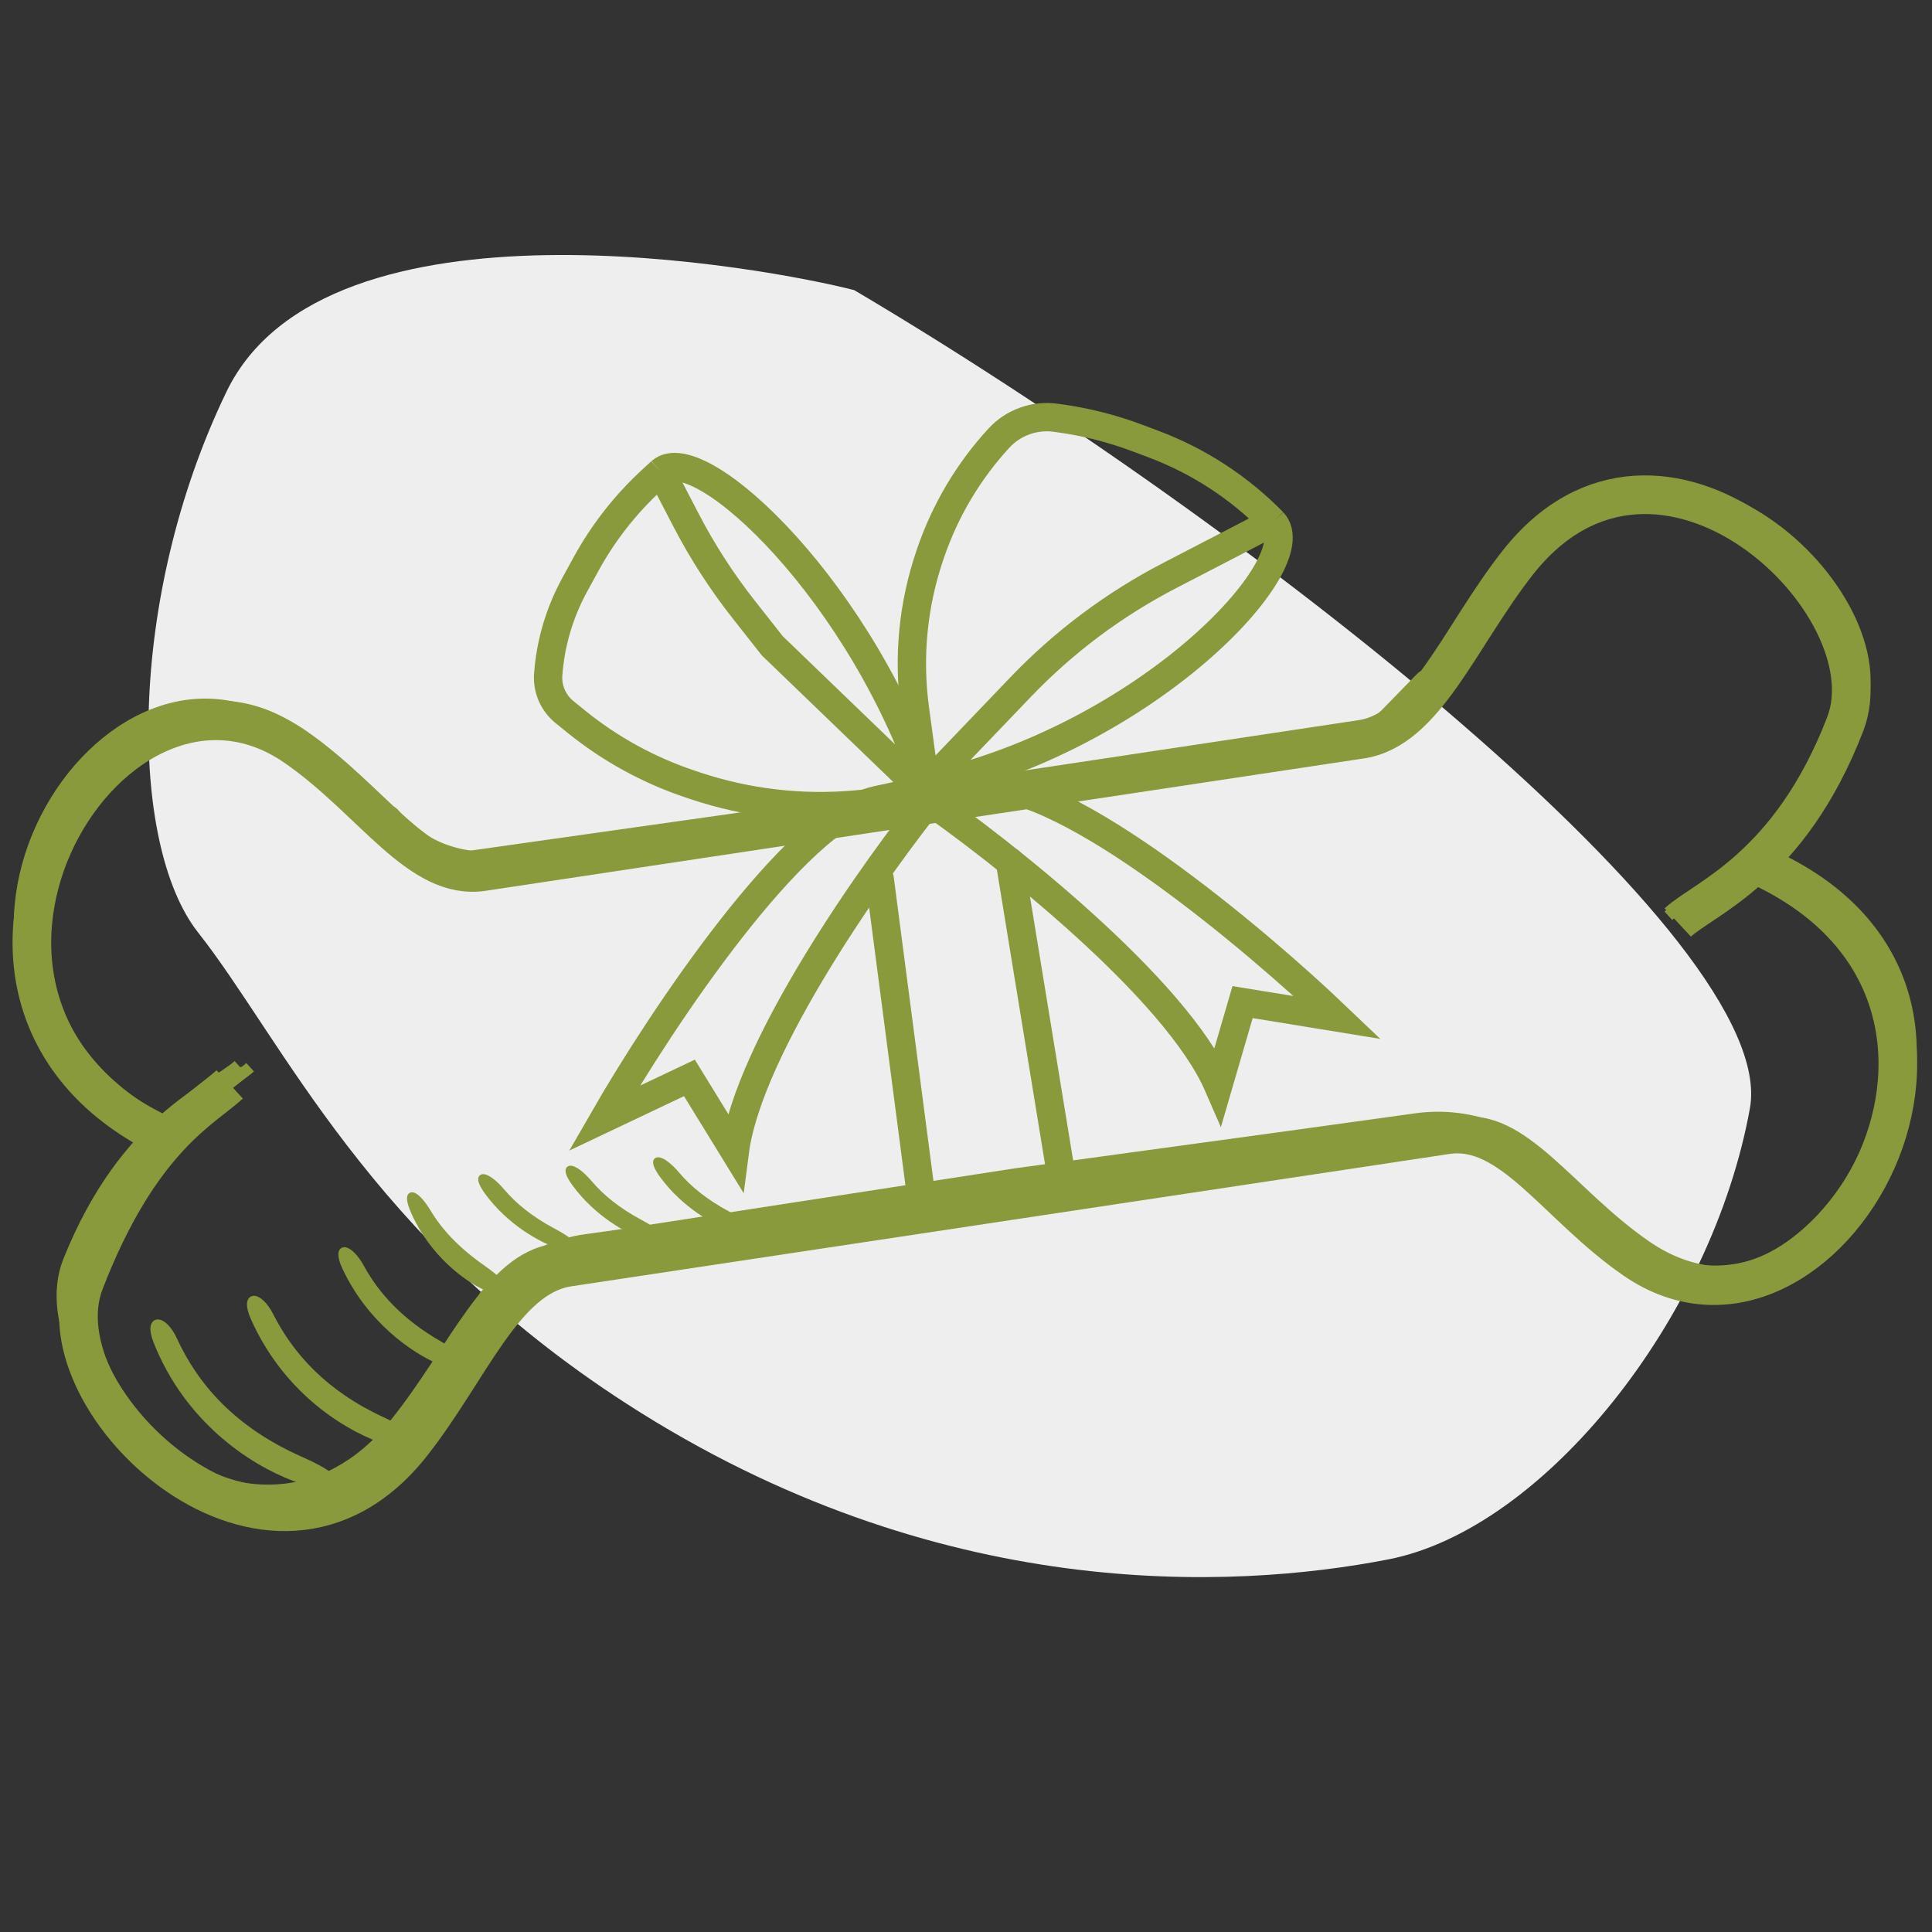 <svg xmlns="http://www.w3.org/2000/svg" fill="none" viewBox="0 0 64 64" height="64" width="64">
<rect x="0" y="0" width="64" height="64" fill="#333333" stroke="none"/>
<g clip-path="url(#clip0_39_1971)" id="Gift Icon">
<path fill="#EEEEEE" d="M57.968 36.715C58.975 31.151 41.391 17.349 28.297 9.611C25.529 8.895 10.813 6.114 7.502 12.977C4.19 19.84 4.269 27.983 6.563 30.891C9.346 34.414 12.215 40.989 20.759 46.502C31.049 53.142 40.829 52.661 45.989 51.657C51.15 50.654 56.709 43.669 57.968 36.715Z" id="Vector 266"></path>
<g id="Group 2141">
<g id="Group 2120">
<g id="Bone">
<path stroke-width="0.376" stroke="#889A3C" d="M8.286 35.354C7.416 36.138 4.547 37.104 2.643 41.823C1.052 45.764 8.664 53.119 13.441 47.244C15.403 44.832 16.571 41.787 18.709 41.491L47.907 37.443C50.046 37.146 51.533 39.823 54.077 41.611C60.272 45.964 68.065 33.132 58.25 28.647M55.668 30.538C56.539 29.753 59.407 28.787 61.312 24.069C62.903 20.127 55.29 12.772 50.513 18.647C48.551 21.059 47.384 24.104 45.245 24.401L16.047 28.449C13.909 28.745 12.422 26.069 9.878 24.281C3.683 19.927 -4.111 32.76 5.704 37.245" id="Vector 235"></path>
<path stroke-width="0.376" stroke="#889A3C" d="M7.898 35.288C7.03 36.075 4.165 37.049 2.274 41.773C0.694 45.719 8.328 53.052 13.088 47.163C15.043 44.745 16.201 41.697 18.339 41.395L47.525 37.262C49.663 36.96 51.157 39.632 53.706 41.412C59.914 45.748 67.671 32.893 57.843 28.436M55.266 30.335C56.135 29.548 59 28.573 60.891 23.849C62.471 19.903 54.837 12.57 50.077 18.459C48.122 20.877 46.963 23.925 44.825 24.228L15.639 28.36C13.502 28.663 12.007 25.991 9.458 24.21C3.25 19.875 -4.506 32.73 5.322 37.186" id="Vector 240"></path>
<path stroke-width="0.563" stroke="#889A3C" d="M7.609 35.922C6.748 36.717 4.602 37.429 2.753 42.17C1.209 46.13 8.908 53.394 13.615 47.463C15.548 45.028 16.68 41.969 18.814 41.647L47.962 37.254C50.097 36.932 51.616 39.591 54.181 41.348C60.427 45.628 68.068 32.704 58.2 28.336M56.438 29.91C57.299 29.116 59.359 28.462 61.207 23.722C62.752 19.762 55.052 12.497 50.345 18.429C48.412 20.864 47.281 23.922 45.146 24.244L15.998 28.638C13.863 28.96 12.345 26.301 9.78 24.543C3.533 20.263 -4.107 33.188 5.76 37.556" id="Vector 236"></path>
<path stroke-width="0.376" stroke="#889A3C" d="M8.113 35.473C7.252 36.267 4.971 37.377 3.123 42.118C1.578 46.078 9.277 53.342 13.985 47.411C15.918 44.976 17.049 41.917 19.184 41.596L48.332 37.202C50.467 36.88 51.985 39.539 54.55 41.296C60.797 45.576 68.437 32.652 58.57 28.284M56.011 30.205C56.872 29.411 59.728 28.411 61.577 23.67C63.121 19.71 55.422 12.446 50.715 18.377C48.782 20.812 47.65 23.87 45.515 24.192L16.368 28.586C14.233 28.908 12.714 26.249 10.149 24.492C3.903 20.212 -3.738 33.136 6.13 37.504" id="Vector 237"></path>
<path stroke-width="1.28" stroke="#889A3C" d="M7.61 35.922C6.751 36.721 4.637 37.711 2.798 42.482C1.262 46.468 8.957 53.792 13.648 47.826C15.575 45.377 16.7 42.299 18.831 41.978L47.922 37.593C50.053 37.271 51.572 39.95 54.135 41.723C60.376 46.041 67.987 33.038 58.13 28.627M55.578 30.558C56.437 29.759 59.287 28.756 61.126 23.985C62.662 20 54.967 12.675 50.276 18.641C48.349 21.091 47.224 24.168 45.093 24.49L16.002 28.875C13.871 29.196 12.352 26.517 9.789 24.744C3.548 20.426 -4.062 33.429 5.794 37.84" id="Vector 238"></path>
<path stroke-linecap="round" stroke-width="0.939" stroke="#889A3C" d="M47.279 22.65L46.096 23.863C45.892 24.072 45.651 24.241 45.386 24.363V24.363C45.178 24.457 44.957 24.521 44.731 24.553L43.029 24.789L29.946 26.809L21.296 27.991L16.643 28.636C15.2 28.836 13.757 28.27 12.835 27.141V27.141" id="Vector 239"></path>
<path stroke-linecap="round" stroke-width="0.376" stroke="#889A3C" d="M16.063 42.922L16.765 42.294C17.315 41.803 17.967 41.44 18.674 41.23V41.23C18.915 41.158 19.162 41.105 19.411 41.07L20.398 40.933L33.664 38.886L42.435 37.686L46.909 37.066C47.822 36.939 48.751 37.053 49.606 37.397V37.397" id="Vector 240_2"></path>
</g>
<path stroke-linecap="round" stroke-width="0.939" stroke="#889A3C" d="M30.507 39.571L29.14 29.108" id="Vector 247"></path>
<path stroke-linecap="round" stroke-width="0.939" stroke="#889A3C" d="M35.153 38.927L33.455 28.544" id="Vector 248"></path>
<path stroke-width="0.939" stroke="#889A3C" d="M30.808 26.427C28.672 19.683 23.161 14.501 21.893 15.625M30.808 26.427L25.583 21.393L24.638 20.193C23.906 19.264 23.264 18.268 22.719 17.218L21.893 15.625M30.808 26.427L28.354 26.65C26.558 26.813 24.748 26.602 23.037 26.032L22.865 25.974C21.49 25.515 20.209 24.812 19.083 23.899L18.697 23.586C18.325 23.284 18.124 22.819 18.16 22.34V22.34C18.237 21.301 18.536 20.291 19.035 19.377L19.406 18.698C19.98 17.648 20.722 16.699 21.604 15.891L21.893 15.625" id="Vector 249"></path>
<path stroke-width="0.939" stroke="#889A3C" d="M30.656 26.053C37.981 24.457 43.446 18.639 42.168 17.291M30.656 26.053L33.817 22.752C35.242 21.265 36.901 20.023 38.73 19.074L42.168 17.291M30.656 26.053L30.307 23.469C30.076 21.759 30.247 20.02 30.805 18.387L30.828 18.319C31.31 16.908 32.08 15.613 33.089 14.515V14.515C33.567 13.995 34.271 13.742 34.971 13.839L35.101 13.857C35.982 13.979 36.847 14.198 37.679 14.511L38.216 14.713C39.706 15.273 41.055 16.153 42.168 17.291V17.291" id="Vector 259"></path>
<path stroke-width="0.939" stroke="#889A3C" d="M24.341 38.152C24.791 34.678 28.99 28.756 31.034 26.23C31.497 26.071 31.745 25.904 29.034 26.507C26.323 27.11 21.892 33.784 20.015 37.046L22.838 35.707L24.341 38.152Z" id="Vector 251"></path>
<path stroke-width="0.939" stroke="#889A3C" d="M40.356 35.961C38.958 32.743 33.2 28.202 30.496 26.334C29.997 26.309 29.707 26.216 32.539 26.051C35.37 25.886 41.563 31.087 44.305 33.708L41.162 33.196L40.356 35.961Z" id="Vector 252"></path>
</g>
<g id="Group 2125">
<path stroke-width="0.188" stroke="#889A3C" fill="#889A3C" d="M9.975 48.35C7.709 47.352 6.472 45.893 5.776 44.378C5.411 43.585 4.852 43.619 5.172 44.43C7.237 49.667 13.686 49.983 9.975 48.35Z" id="Vector 296"></path>
<path stroke-width="0.188" stroke="#889A3C" fill="#889A3C" d="M12.689 47.043C10.768 46.163 9.644 44.91 8.971 43.585C8.575 42.803 8.037 42.84 8.39 43.642C10.453 48.328 16.043 48.58 12.689 47.043Z" id="Vector 295"></path>
<path stroke-width="0.188" stroke="#889A3C" fill="#889A3C" d="M14.56 44.519C13.286 43.791 12.481 42.908 11.976 41.985C11.557 41.22 11.062 41.21 11.434 41.999C13.059 45.454 17.147 45.998 14.56 44.519Z" id="Vector 297"></path>
<path stroke-width="0.188" stroke="#889A3C" fill="#889A3C" d="M15.985 41.995C15.13 41.398 14.561 40.779 14.192 40.163C13.751 39.426 13.362 39.371 13.711 40.155C14.925 42.882 18.14 43.501 15.985 41.995Z" id="Vector 298"></path>
<path stroke-width="0.188" stroke="#889A3C" fill="#889A3C" d="M18.32 40.778C17.572 40.379 17.027 39.932 16.633 39.466C16.092 38.826 15.655 38.822 16.15 39.497C17.589 41.461 20.256 41.81 18.32 40.778Z" id="Vector 299"></path>
<path stroke-width="0.188" stroke="#889A3C" fill="#889A3C" d="M21.215 40.499C20.467 40.1 19.922 39.653 19.527 39.186C18.986 38.547 18.549 38.542 19.045 39.218C20.484 41.182 23.15 41.531 21.215 40.499Z" id="Vector 300"></path>
<path stroke-width="0.188" stroke="#889A3C" fill="#889A3C" d="M24.115 40.219C23.367 39.82 22.822 39.374 22.428 38.907C21.887 38.267 21.45 38.263 21.945 38.939C23.384 40.903 26.051 41.252 24.115 40.219Z" id="Vector 301"></path>
</g>
</g>
</g>
<defs>
<clipPath id="clip0_39_1971">
<rect fill="white" height="64" width="64"></rect>
</clipPath>
</defs>
</svg>

